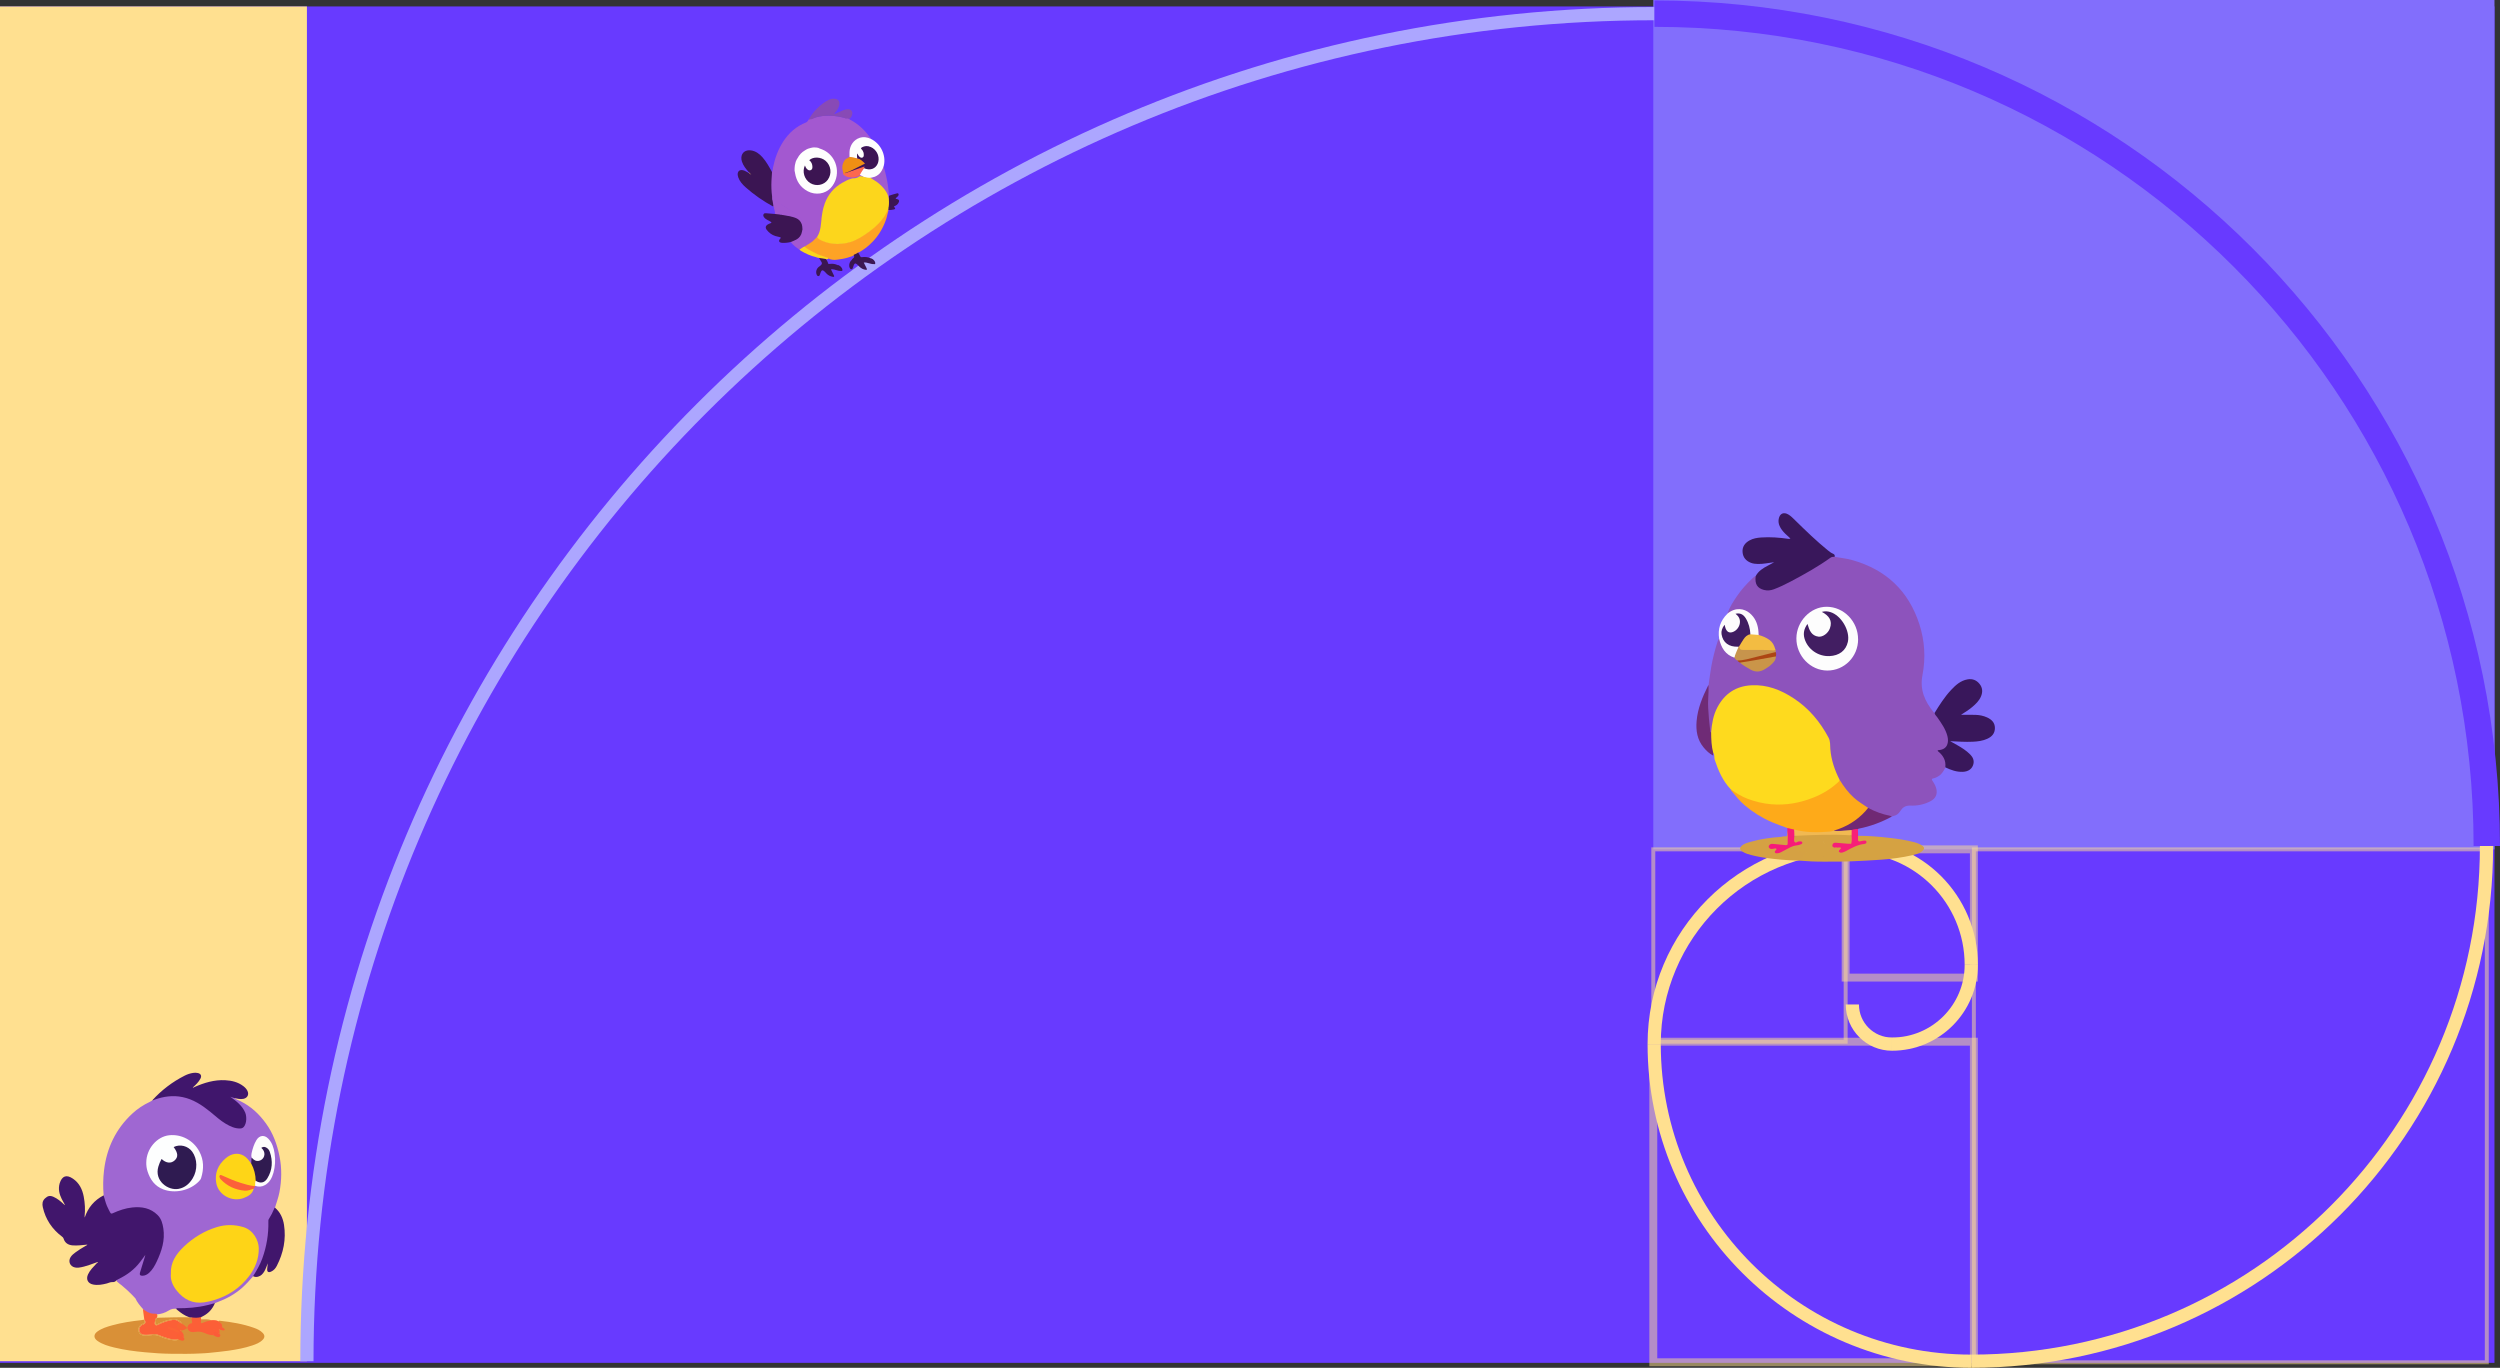 <?xml version="1.0" encoding="UTF-8"?>
<svg id="Layer_1" data-name="Layer 1" xmlns="http://www.w3.org/2000/svg" viewBox="0 0 946.77 518">
  <rect x="0" y="0" width="946.77" height="518" fill="#333333" stroke="none"/>
  <defs>
    <style>
      .cls-1 {
        fill: #fed517;
      }

      .cls-1, .cls-2, .cls-3, .cls-4, .cls-5, .cls-6, .cls-7, .cls-8, .cls-9, .cls-10, .cls-11, .cls-12, .cls-13, .cls-14, .cls-15, .cls-16, .cls-17, .cls-18, .cls-19, .cls-20, .cls-21, .cls-22, .cls-23, .cls-24, .cls-25, .cls-26, .cls-27, .cls-28, .cls-29, .cls-30, .cls-31, .cls-32, .cls-33, .cls-34, .cls-35, .cls-36, .cls-37, .cls-38, .cls-39, .cls-40, .cls-41, .cls-42, .cls-43, .cls-44, .cls-45, .cls-46, .cls-47, .cls-48, .cls-49, .cls-50, .cls-51, .cls-52, .cls-53, .cls-54, .cls-55 {
        stroke-width: 0px;
      }

      .cls-2 {
        fill: #fdfefe;
      }

      .cls-3 {
        fill: #fdfdfd;
      }

      .cls-4 {
        fill: #f71f78;
      }

      .cls-56 {
        stroke-width: 1.5px;
      }

      .cls-56, .cls-57 {
        opacity: .5;
        stroke-miterlimit: 10;
      }

      .cls-56, .cls-57, .cls-58, .cls-59, .cls-60 {
        fill: none;
      }

      .cls-56, .cls-57, .cls-59 {
        stroke: #ffe090;
      }

      .cls-5 {
        fill: #fd684e;
      }

      .cls-6 {
        fill: #3c1552;
      }

      .cls-7 {
        fill: #ca9549;
      }

      .cls-8 {
        fill: #f96433;
      }

      .cls-9 {
        fill: #d9923e;
      }

      .cls-57 {
        stroke-width: 3px;
      }

      .cls-10 {
        fill: #6f2b76;
      }

      .cls-11 {
        fill: #826efc;
      }

      .cls-12 {
        fill: #a15cce;
      }

      .cls-13 {
        fill: #fdfcfc;
      }

      .cls-14 {
        fill: #d99037;
      }

      .cls-15 {
        fill: #d5a143;
      }

      .cls-16 {
        fill: #fb5c38;
      }

      .cls-17 {
        fill: #feaa19;
      }

      .cls-18 {
        fill: #ffe090;
      }

      .cls-19 {
        fill: #3b1553;
      }

      .cls-20 {
        fill: #421e62;
      }

      .cls-21 {
        fill: #41166c;
      }

      .cls-22 {
        fill: #401c61;
      }

      .cls-23 {
        fill: #39175b;
      }

      .cls-58 {
        stroke: #aca6ff;
      }

      .cls-58, .cls-59 {
        stroke-width: 5px;
      }

      .cls-24 {
        fill: #fc5f37;
      }

      .cls-25 {
        fill: #cba063;
      }

      .cls-26 {
        fill: #fefefd;
      }

      .cls-27 {
        fill: #fed417;
      }

      .cls-28 {
        fill: #3c1653;
      }

      .cls-29 {
        fill: #f3bc42;
      }

      .cls-30 {
        fill: #fc5f34;
      }

      .cls-31 {
        fill: #9f67d2;
      }

      .cls-32 {
        fill: #fb6435;
      }

      .cls-33 {
        fill: #8d53bc;
      }

      .cls-34 {
        fill: #40166c;
      }

      .cls-35 {
        fill: #3b1651;
      }

      .cls-36 {
        fill: #fea325;
      }

      .cls-37 {
        fill: #ad4513;
      }

      .cls-38 {
        fill: #3c1553;
      }

      .cls-39 {
        fill: #a358d0;
      }

      .cls-40 {
        fill: #702974;
      }

      .cls-41 {
        fill: #884ab6;
      }

      .cls-42 {
        fill: #f1b952;
      }

      .cls-43 {
        fill: #2f1b51;
      }

      .cls-44 {
        fill: #683aff;
      }

      .cls-45 {
        fill: #ef8f14;
      }

      .cls-46 {
        fill: #fc603a;
      }

      .cls-47 {
        fill: #c7944c;
      }

      .cls-60 {
        stroke: #683aff;
        stroke-width: 10px;
      }

      .cls-48 {
        fill: #fcd61c;
      }

      .cls-49 {
        fill: #42166c;
      }

      .cls-50 {
        fill: #f71b7a;
      }

      .cls-51 {
        fill: #feda1e;
      }

      .cls-52 {
        fill: #301b50;
      }

      .cls-53 {
        fill: #3c1453;
      }

      .cls-54 {
        fill: #3b1652;
      }

      .cls-55 {
        fill: #d5a242;
      }
    </style>
  </defs>
  <rect class="cls-44" y="2.44" width="944.68" height="513.68"/>
  <polyline class="cls-11" points="944.68 0 944.68 321.66 626.12 321.66 626.12 0"/>
  <rect class="cls-56" x="747.52" y="321.66" width="194.25" height="194.25"/>
  <rect class="cls-57" x="626.12" y="394.5" width="121.4" height="121.4"/>
  <rect class="cls-56" x="626.12" y="321.66" width="72.84" height="72.84"/>
  <rect class="cls-57" x="698.96" y="321.66" width="48.56" height="48.56"/>
  <rect class="cls-18" y="2.44" width="116.23" height="513.06"/>
  <path class="cls-59" d="M716.51,395.42c-8.29,0-15.01-6.72-15.01-15.01"/>
  <path class="cls-59" d="M746.53,365.4c0,16.58-13.44,30.02-30.02,30.02"/>
  <path class="cls-59" d="M701.5,320.37c24.87,0,45.03,20.16,45.03,45.03"/>
  <path class="cls-59" d="M626.45,395.42c0-41.45,33.6-75.05,75.05-75.05"/>
  <path class="cls-59" d="M746.53,515.5c-66.32,0-120.08-53.76-120.08-120.08"/>
  <path class="cls-59" d="M941.66,320.37c0,107.77-87.36,195.13-195.13,195.13"/>
  <path class="cls-58" d="M116.23,515.5C116.23,233.65,344.71,5.17,626.56,5.17"/>
  <g>
    <path class="cls-33" d="M736.78,290.65c-.7,1.2-1.31,2.48-2.57,3.23-.63.38-1.26.77-1.99.88-.69.11-.75.4-.39.93.64.94,1.2,1.91,1.47,3.03.49,1.99-.22,3.62-2.02,4.6-2.46,1.34-5.15,1.89-7.88,1.77-1.84-.08-2.95.78-3.75,2.07-.67,1.06-1.46,1.65-2.63,1.87-.19.04-.38.13-.56.2-2.29-.09-4.41-.87-6.5-1.72-.89-.36-1.75-.8-2.58-1.29-3.37-1.95-6.34-4.36-8.77-7.43-.85-1.08-1.44-2.31-2.24-3.41-2.21-4.18-3.53-8.61-3.64-13.36-.02-.99-.22-1.9-.69-2.77-3.79-7.08-9.06-12.72-16.23-16.45-4.09-2.13-8.43-3.2-13.09-2.93-5.91.34-11.29,4.72-13.15,10.78-.58,1.89-.92,3.81-1.17,5.77-.05.4.03.91-.58,1-.45-.18-.49-.59-.57-.98-.27-1.41-.36-2.84-.48-4.26-.35-4.02-.44-8.03.09-12.05.03-.23.09-.46.19-.67.34-2.33.61-4.66,1.02-6.98.55-3.07,1.32-6.09,2.25-9.07.17-.53.33-1.08.72-1.51.4.21.46.63.57,1,.8,2.66,2.29,4.73,4.97,5.78.12.05.23.14.33.21.39.33.71.72,1.11,1.04.36.29.72.57,1.08.84,1.2.89,2.47,1.66,3.77,2.41,1.76,1.01,3.5,1.08,5.26,0,1.25-.77,2.46-1.56,3.36-2.75.45-.6.77-1.23.81-1.99.02-.49-.03-.97-.12-1.46-.08-.38.05-.79-.18-1.15-.62-2.33-2.27-3.64-4.4-4.5-.57-.23-1.24-.28-1.69-.79-.33-.57-.34-1.2-.4-1.83-.21-2.22-1.02-4.18-2.63-5.77-2.16-2.14-4.83-2.48-7.47-1-.39.22-.73.62-1.26.47.85-2.43,2.23-4.58,3.67-6.68,1.69-2.47,3.69-4.68,5.87-6.73.36-.34.72-.69,1.21-.85.25.24.19.55.18.84-.11,2.3,1.32,3.96,3.62,4.18,1.18.11,2.31-.05,3.42-.49,4.1-1.62,7.92-3.8,11.74-5.97,3.1-1.76,6.16-3.59,9.06-5.67.57-.41,1.19-.81,1.88-.17,2.22.42,4.47.62,6.66,1.24,12.77,3.6,21.31,11.63,25.41,24.26,2.05,6.32,2.43,12.85,1.18,19.33-1.08,5.57.93,9.96,4.26,14.06.08.1.22.15.33.22.57.29.81.87,1.16,1.34,1.32,1.76,2.47,3.63,3.42,5.62.55,1.16.82,2.38.76,3.67-.09,1.96-1.02,3.12-2.93,3.63-.18.05-.4.03-.56.32,1.75,1.62,3.09,3.46,2.29,6.08Z"/>
    <path class="cls-51" d="M648.02,277.36c.27-3.3.8-6.53,2.38-9.51,2.76-5.19,7.04-8.04,12.93-8.33,5.9-.3,11.12,1.76,15.94,4.93,5.75,3.77,10.02,8.88,13.23,14.93.74,1.4.54,2.85.66,4.29.33,4.15,1.65,7.99,3.52,11.67.28.6-.14.93-.5,1.27-1.95,1.86-4.19,3.3-6.57,4.51-5.25,2.68-10.85,4.02-16.76,3.95-5.15-.07-10.01-1.33-14.53-3.84-1.09-.6-2.04-1.37-2.86-2.3-3.05-3.19-4.73-7.12-6.09-11.22-.28-.83.09-1.81-.55-2.56-.5-.12-.55-.56-.61-.93-.33-1.93-.65-3.87-.52-5.84.02-.37.06-.73.34-1.02Z"/>
    <path class="cls-23" d="M694.81,210.88c-.54.02-1.04-.06-1.58.32-4.75,3.42-9.86,6.26-15.03,9-2.09,1.1-4.2,2.13-6.41,2.96-1.22.46-2.47.58-3.72.27-2.61-.65-3.57-2.3-3.17-5.27,1.04-1.96,2.84-3.03,4.72-4.01.76-.4,1.52-.79,2.26-1.24-2.05.25-4.06.71-6.13.67-.91-.02-1.8-.11-2.65-.43-1.88-.72-3.04-2.07-3.18-4.09-.14-2,.89-3.42,2.6-4.38,1.37-.77,2.88-1.02,4.41-1.13,3.5-.25,6.99.03,10.45.53.16.02.33.03.66-.15-.67-.62-1.36-1.21-2-1.85-.85-.85-1.61-1.78-2.1-2.9-.37-.84-.5-1.71-.33-2.63.37-2.06,1.84-2.77,3.65-1.71.96.56,1.72,1.37,2.5,2.13,4.02,3.94,8.06,7.87,12.43,11.42.62.51,1.26,1,2,1.31.57.24.76.6.6,1.17Z"/>
    <path class="cls-17" d="M655.47,298.92c1.96,1.38,3.96,2.67,6.22,3.53,2.96,1.13,5.97,1.86,9.16,2.13,5.48.45,10.7-.48,15.76-2.48,3.58-1.41,6.85-3.35,9.66-6.03.23-.22.43-.41.42-.74,1.5,2.48,3.21,4.78,5.37,6.74,1.66,1.5,3.58,2.63,5.41,3.88.12.54-.23.88-.53,1.22-3.2,3.56-7.09,6.04-11.66,7.45-.32.1-.62.22-.93.36-.85.35-1.76.43-2.65.47-3.63.15-7.26.21-10.84-.55-.46-.1-.9-.22-1.33-.41-.91-.22-1.9-.2-2.64-.91-1.94-.74-3.92-1.38-5.83-2.21-3.77-1.62-7.2-3.76-10.34-6.42-1.94-1.65-3.49-3.61-5.08-5.56-.1-.12-.12-.3-.18-.45Z"/>
    <path class="cls-23" d="M736.78,290.65c-.02-.06-.07-.13-.07-.19.3-2.55-.89-4.41-2.76-5.95-.07-.06-.11-.16-.16-.24.11-.27.35-.18.52-.2,3.38-.34,3.74-3.09,3.2-5.26-.68-2.73-2.33-4.97-3.9-7.24-.35-.51-.91-.9-.96-1.59,1.87-3.03,3.78-6.05,6.23-8.67,1.74-1.86,3.61-3.57,6.27-4.03,1.84-.32,3.36.29,4.52,1.72,1.16,1.43,1.25,3.05.56,4.71-.7,1.68-1.98,2.9-3.34,4.05-1.26,1.07-2.68,1.93-4.25,2.95,1.96,0,3.71-.04,5.45.01,1.54.04,3.04.33,4.45.98,1.72.79,2.94,1.97,2.95,4,0,2.06-1.16,3.32-2.95,4.11-1.73.77-3.58,1.01-5.45,1.09-2.83.13-5.66-.07-8.55-.21.87.48,1.74.97,2.6,1.45,1.8,1.02,3.55,2.12,5.01,3.61.98,1,1.54,2.17,1.19,3.62-.44,1.8-1.9,2.85-4.03,2.93-2.33.09-4.45-.68-6.51-1.66Z"/>
    <path class="cls-55" d="M703.69,316.53c3.95-.03,7.87.33,11.8.77,3.17.35,6.3.83,9.39,1.63,1.13.3,2.23.69,3.17,1.4.76.57.79,1.15.1,1.81-1.11,1.07-2.57,1.41-3.97,1.74-3.81.88-7.68,1.38-11.58,1.68-3.77.29-7.54.45-11.32.62-3.46.16-6.91.1-10.37.13-3.22.03-6.43-.13-9.64-.39-.14-.41.16-.63.42-.81.57-.4.82-1.04,1.22-1.56.29-.38.13-.7-.31-.65-1.35.15-2.49-.68-3.79-.73-.23,0-.49-.06-.54-.35-.04-.23.13-.42.31-.45,1.07-.2,1.96-1.02,3.11-.93.44.3.85.64,1.34.86.94.44,1.19,1.36,1.53,2.25-.1-1.03.47-1.89.68-2.85.14-.64.79-.61,1.28.01.67.85,1.05,1.84,1.28,2.88.2.91.77,1.11,1.54.95.74-.15,1.68-.32,2-.96.43-.86.78-1.84.71-2.87-.03-.4-.36-.6-.67-.81-.99-.66-1.08-.86-.69-1.96.2-.55-.01-.81-.49-.81-1.66-.01-3.38-.64-4.96.42-.25.17-.56.28-.86.22-1.14-.23-2.25.08-3.37.12-.44-.11-.76-.39-1-.76-.19-.29-.34-.59.08-.83,1-.31,2.04-.3,3.06-.34,4.65-.18,9.3-.37,13.96-.22,1.12.04,2.25.1,3.36.33.7.45.7,1.19.55,1.83-.14.6-.14,1.11.08,1.66-.34.34-.79.3-1.21.3-1.26.02-2.5-.2-3.74-.31-.36-.03-.73-.12-1.08-.01-.59.17-.9.48-.35,1.04.43.28.89.5,1.08,1.07.13.39.57.51.91.69.48.29.96.19,1.44.02.57-.2,1.11-.46,1.63-.76,1.83-1.05,3.7-1.98,5.83-2.24.26-.03.53-.11.7-.42-.34-.36-.72-.15-1.07-.06-.57.15-1.22.56-1.62-.12-.41-.7-.5-1.51.09-2.22Z"/>
    <path class="cls-15" d="M679.86,316.54c.33.47.72.87,1.2,1.19.62.31,1.34.34,1.95.69.7.41.79.9.18,1.4-.43.35-.83.9-1.53.71-1.08.36-2.02,1.1-3.23,1.22,1.52-.22,2.68,1.17,4.2.79.34-.09.75-.05.91.4.13.39-.17.57-.35.85-.53.82-1.12,1.57-1.93,2.14-4.45-.11-8.87-.48-13.27-1.15-2.14-.32-4.24-.77-6.31-1.41-.74-.23-1.41-.6-2.04-1.04-.77-.55-.84-1.25-.15-1.92,1-.98,2.33-1.27,3.6-1.63,3.71-1.06,7.52-1.58,11.37-1.85.23-.02.47-.04.68-.13.54-.23,1.33.29,1.63-.38.21-.48.09-1.11.11-1.68.51.07.48.51.49.84.05,1.2.07,2.39,0,3.59-.06.97-.44,1.25-1.44,1.19-1.43-.09-2.85-.23-4.27-.37-.2-.02-.4-.07-.59-.02-.36.09-.77.21-.71.68.05.41.43.46.77.46.27,0,.53-.07.79-.07.92,0,1.13.23.87,1.11-.15.5.02.6.44.59.38,0,.71-.16,1.04-.31.91-.42,1.78-.91,2.65-1.39,1.12-.62,2.29-1.05,3.55-1.25.5-.08,1.04-.14,1.49-.6-.53-.26-.92-.04-1.33.05-1.02.24-1.45-.06-1.51-1.1-.04-.55-.13-1.14.28-1.63.16-.08.31-.08.45.04Z"/>
    <path class="cls-13" d="M654.16,232.41c3.19-2.64,6.45-1.9,8.46-.22,1.93,1.61,2.9,3.75,3.24,6.19.1.69.1,1.39.15,2.08-.99.62-2.01.21-3.01.07-.44-.26-.43-.72-.49-1.14-.24-1.49-.6-2.94-1.24-4.3-.77-1.66-1.71-2.3-3.44-2.44,1.3,1.03,1.75,2.57,1.22,4.2-.52,1.58-2.11,2.93-3.55,2.99-.84.04-1.48-.31-1.92-1.03-.24-.4-.38-.84-.56-1.28-1.71,2.06-.15,5.8,2.45,6.69.93.32,1.9.29,2.83.54.19.11.33.29.26.49-.47,1.32-.81,2.7-1.69,3.84-3.49-1.13-5.06-3.82-5.81-7.17-.59-3.7.43-6.87,3.12-9.49Z"/>
    <path class="cls-10" d="M648.02,277.36c.03,2.62.11,5.23.8,7.78,0,.3,0,.59,0,1.02-1.54-.77-2.67-1.92-3.69-3.15-2.39-2.91-2.92-6.34-2.61-9.96.41-4.78,2.22-9.13,4.33-13.37.04-.08.13-.15.2-.22,0,1.59.01,3.18-.12,4.77-.21,2.65.06,5.3.26,7.95.11,1.48.33,2.96.48,4.44.03.3-.02.62.35.74Z"/>
    <path class="cls-40" d="M694.52,314.56c4.65-1.37,8.67-3.77,11.94-7.38.35-.39.67-.82,1.01-1.23,2.64,1.42,5.42,2.43,8.36,3.01.22.04.42.18.63.28-3.93,2.14-8.07,3.69-12.47,4.56-.13.03-.25.1-.37.15-.73.55-1.63.5-2.47.68-1.8.28-3.62.43-5.44.47-.44,0-1.02.12-1.2-.54Z"/>
    <path class="cls-50" d="M679.56,316.54c-.02.16-.07.33-.06.49.03.63-.25,1.37.15,1.85.5.6,1.05-.29,1.62-.22.22.03.46-.06.69-.03.26.04.54.15.59.46.05.31-.17.5-.42.61-.61.28-1.27.41-1.93.49-1.64.19-2.96,1.14-4.39,1.84-.86.42-1.64,1.04-2.64,1.12-.36.03-.77.08-.99-.31-.22-.38.12-.6.33-.85.13-.15.32-.29.21-.51-.1-.22-.35-.17-.53-.15-.3.02-.59.09-.88.14-.52.09-1.01.05-1.35-.41-.19-.26-.19-.58-.02-.85.29-.47.74-.67,1.27-.64.66.04,1.32.12,1.98.19.99.1,1.99.19,2.98.3.45.05.86,0,.84-.55-.05-1.59.18-3.19-.12-4.77,0-.39,0-.77,0-1.16.85.19,1.7.38,2.55.57.58.77.51,1.57.11,2.39Z"/>
    <path class="cls-4" d="M701.25,314.33c.77-.29,1.56-.43,2.37-.39.02.86.04,1.72.06,2.58-.01.1-.03.2-.03.3-.06,2.05-.07,2.04,1.88,1.58.28-.07.59-.07.88-.04.26.02.41.22.44.47.04.25-.05.47-.28.59-.18.09-.37.18-.56.2-2.55.25-4.72,1.49-6.91,2.68-.41.22-.84.4-1.29.53-.52.15-1.06.17-1.45-.33-.23-.4.11-.76.09-1.19-.6-.06-1.14-.37-1.75-.29-.42-.21-.93-.39-.77-.99.16-.61.57-.95,1.25-.89,1.58.14,3.17.28,4.75.4.36.03.73-.04,1.09-.06-.23-1.06.11-2.13-.09-3.19-.09-.68-.21-1.37.3-1.96Z"/>
    <path class="cls-3" d="M703.68,242.15c-.02,6.57-5.21,11.81-11.67,11.79-6.41-.02-11.75-5.61-11.7-12.22.05-6.42,5.33-11.93,11.44-11.93,6.54,0,11.95,5.6,11.92,12.36Z"/>
    <path class="cls-29" d="M662.87,240.21c1.04.08,2.09.17,3.13.25,1.47.42,2.88.98,4.13,1.9,1.16.85,1.77,2.03,2.13,3.37.23.44.02.69-.39.83-.32.11-.65.15-.99.12-3.39-.33-6.79-.08-10.18-.16-.57-.01-1.14.01-1.64-.32-.43-.28-.64-.67-.54-1.19-.09-.3-.05-.59.1-.86.71-1.27,1.42-2.53,2.55-3.48.49-.41,1-.78,1.69-.46Z"/>
    <path class="cls-7" d="M672.55,248.59c0,1.54-1.06,2.45-2.06,3.36-.63.58-1.39,1.01-2.13,1.47-1.85,1.16-3.68,1.18-5.55.09-1.34-.79-2.72-1.53-3.9-2.57.29-.44.77-.48,1.23-.55,3.54-.52,7.05-1.23,10.57-1.86.61-.11,1.23-.33,1.83.05Z"/>
    <path class="cls-47" d="M658.66,244.73c.12,1.11.41,1.4,1.5,1.4,2.93,0,5.86,0,8.8.02.83,0,1.65.15,2.48.16.35,0,.87.08.83-.57.3.36.19.79.19,1.2-.19.31-.5.43-.82.52-3.94,1.05-7.87,2.16-11.89,2.9-.65.12-1.25.11-1.82-.22-.48-.23-.86-.56-1.08-1.05.22-1.23.81-2.31,1.27-3.45.09-.22.37-.42.15-.71.02-.31.17-.31.39-.18Z"/>
    <path class="cls-37" d="M657.93,250.13c2.42.01,4.7-.77,7.01-1.32,2.51-.6,5.01-1.25,7.52-1.88.25.54.22,1.09.1,1.65-4.54.8-9.06,1.72-13.63,2.36-.42-.17-.73-.46-.99-.82Z"/>
    <path class="cls-42" d="M701.25,314.33c-.01.67-.03,1.33-.04,2-.18.17-.37.15-.55,0-6.94-.45-13.87-.11-20.8.2-.1,0-.2,0-.3,0-.04-.8-.07-1.59-.11-2.39,4.55,1.24,9.18,1.16,13.82.76.42-.04.83-.23,1.24-.34,1.76.41,3.51-.05,5.27-.12.49-.02.98-.07,1.47-.11Z"/>
    <path class="cls-55" d="M681.66,320.53c.24-.17.49-.33.71-.52.35-.3,1.14-.38.95-.95-.16-.52-.9-.58-1.42-.71-.4-.1-.79-.1-.84-.63.99-.3,1.97-.58,3.01-.25.48.15.89-.11,1.3-.35.75-.46,1.54-.71,2.46-.46.9.24,1.85-.07,2.77.2.72.21.93.45.44,1.14-.58.82-.47,1.27.44,1.6.99.36,1.11,1.04.89,1.9-.18.7-.53,1.36-.53,2.12,0,.25-.16.5-.37.55-1.01.22-1.86,1.02-3,.77-.49-.11-.77-.16-.87-.81-.19-1.22-.78-2.33-1.39-3.41-.11-.19-.32-.24-.52-.23-.23.01-.22.22-.21.38.05.56-.18,1.04-.43,1.51-.18.34-.25.69-.09,1.05.12.28.5.64-.04.78-.4.11-.76-.18-.84-.65-.04-.29,0-.59-.17-.87-.34-.52-.59-1.1-1.33-1.24-.45-.09-.86-.37-.92-.93Z"/>
    <path class="cls-55" d="M694.71,321.03c.66-.03,1.33-.07,1.99-.09.16,0,.35-.04.44.15.09.19-.05.32-.17.42-.31.27-.58.55-.59.99-.52-.21-1.07-.38-1.06-1.11,0-.41-.44-.17-.6-.36Z"/>
    <path class="cls-55" d="M700.66,316.33c.18,0,.37,0,.55,0-.03,1.05.25,2.12-.18,3.16-.74-.2-1.02-.56-.45-1.24.51-.62-.07-1.28.08-1.91Z"/>
    <path class="cls-55" d="M673.98,324.65c-.45-.17-.91-.04-1-.44-.1-.45.32-.64.66-.75.69-.23,1.45-.15,2.13-.45.16-.07.33.04.39.22.07.18-.02.36-.16.43-.7.36-1.41.7-2.02.99Z"/>
    <path class="cls-22" d="M658.66,244.73c-.13.06-.26.12-.39.18-3.54.14-5.79-1.54-6.31-4.73-.18-1.13.2-2.36,1.16-3.58.18.64.27,1.25.56,1.79.56,1.04,1.38,1.36,2.5.97,2.55-.88,3.94-4.57,1.44-6.59-.12-.1-.24-.21-.37-.33,1.62-.39,2.89.13,3.87,1.7,1.14,1.85,1.66,3.9,1.76,6.06-1.22.17-1.98.98-2.61,1.92-.57.84-1.07,1.73-1.6,2.6Z"/>
    <path class="cls-20" d="M684.51,236.3c.69,2.4,1.5,4.46,4.14,4.8,1.64.22,3.66-1.25,4.34-3.12,1.08-2.95-.36-4.83-3.06-6.26,1.24-.34,2.23-.22,3.19.06,4.14,1.21,7.61,7.11,6.68,11.31-.73,3.28-3.27,5.23-7,5.38-4.28.17-8.23-2.61-9.41-6.62-.58-1.98-.19-3.77,1.12-5.56Z"/>
  </g>
  <g>
    <path class="cls-31" d="M92.91,424.32c-.35,2.36-1.14,3.08-3.26,2.63-2.41-.51-4.42-1.79-6.33-3.26-1.88-1.45-3.61-3.06-5.53-4.46-4.55-3.31-9.49-5.17-15.21-4.15-1.72.31-3.45.59-4.92,1.65-.3.22-.61.41-.95.57-2.43,1.15-4.67,2.62-6.63,4.45-6.25,5.8-9.67,13.03-10.68,21.44-.38,3.16-.42,6.33-.15,9.5-.1.26-.1.53-.04.81.45,1.99,1.16,3.87,2.19,5.64.45.78.76.87,1.61.51,1.36-.57,2.74-1.09,4.16-1.47,3.02-.81,6.05-1.08,9.05.06,2.3.87,4.03,2.38,4.84,4.78.67,1.97.88,4.02.64,6.06-.5,4.26-1.98,8.19-4.47,11.7-.67.94-1.53,1.71-2.73,1.98-.99.23-1.34-.1-1.09-1.05.45-1.71,1.15-3.35,1.59-5.07.11-.42.43-1-.04-1.23-.43-.21-.66.4-.9.73-.97,1.34-1.98,2.64-3.15,3.8-1.76,1.73-3.81,3.05-6.03,4.12-.33.16-.69.31-.79.74,0,.31.19.51.39.69.5.45,1.03.87,1.58,1.26.42.31,3.17,2.67,5.21,4.95.68,1.53,1.75,2.78,2.85,4.01,1.29,1.84,3.19,2.16,5.24,2.07,1.61-.13,3.13-.6,4.49-1.45.99-.62,1.98-.85,3.1-.64,1.32.09,2.63.02,3.95-.04,2.7-.12,5.36-.5,7.98-1.13.88-.21,1.84-.29,2.53-1.01.32-.13.64-.27.97-.39,3.46-1.28,6.63-3.03,9.41-5.5,1.49-1.33,2.8-2.83,4.11-4.33.36-.05.55-.32.73-.6,1.56-2.43,2.82-5.01,3.65-7.78,1.17-3.88,1.81-7.84,1.68-11.91-.02-.59.14-1.18.46-1.67.61-.92,1.04-1.93,1.51-2.93.16-.33.33-.68.22-1.08.56-1.91,1.28-3.78,1.66-5.75.88-4.58.96-9.19.02-13.77-.91-4.44-2.43-8.64-5.12-12.35-2.57-3.56-5.69-6.47-9.67-8.43-.78-.38-1.63-.62-2.31-1.19-.26-.53-.77-.57-1.26-.63-.15-.02-.3.04-.36.2-.05.14.04.24.13.33.26.28.58.48.88.69,1.75,1.23,3.35,2.59,4.29,4.59.1.2.6,2.89.54,3.3Z"/>
    <path class="cls-21" d="M39.23,452.69c.44,1.32.71,2.7,1.26,3.98.36.85.8,1.66,1.22,2.48.26.5.53.53,1,.31,2.35-1.07,4.78-1.91,7.36-2.18,3.62-.38,6.97.2,9.67,2.92,1.38,1.39,1.83,3.17,2.12,5.01.69,4.46-.62,8.54-2.48,12.5-.75,1.58-1.59,3.12-2.91,4.32-.73.66-1.56,1.09-2.55,1.11-.84.02-1.14-.39-.91-1.19.61-2.05,1.26-4.1,1.89-6.15.03-.09.04-.19.09-.47-.73.98-1.33,1.81-1.96,2.63-2.15,2.82-4.91,4.87-8.08,6.4-.27.13-.52.29-.78.43-.4.58-.96.8-1.64.75-.72-.04-1.35.32-2.02.5-1.73.45-3.46.78-5.25.42-1.99-.4-2.78-1.98-1.93-3.84.75-1.62,2.03-2.83,3.21-4.12.15-.16.35-.28.53-.41-.04-.05-.08-.11-.11-.16-1.05.38-2.1.77-3.16,1.13-1.3.44-2.62.83-3.99,1-.48.06-.95.04-1.42-.06-1.85-.38-2.67-2.26-1.68-3.88.47-.76,1.15-1.31,1.86-1.83,1.23-.9,2.51-1.72,3.84-2.46.23-.13.52-.2.67-.49-1.85.18-3.68.43-5.53.3-1.73-.13-2.98-.91-3.5-2.64-.09-.31-.31-.49-.55-.67-3.77-2.84-6.26-6.54-7.29-11.15-.27-1.19-.2-2.38.82-3.33,1.09-1.01,1.91-1.19,3.26-.58,1.44.64,2.62,1.63,3.76,2.69.18.17.35.33.6.45-.44-.8-.9-1.58-1.3-2.39-.91-1.84-1.35-3.75-.78-5.8,0-.02.01-.05.02-.07.88-2.84,2.59-3.45,5.04-1.77,2.4,1.64,3.56,4.04,4.08,6.81.46,2.44.6,4.9.33,7.38-.02.16,0,.33.04.52,1.25-3.77,3.63-6.56,7.13-8.39Z"/>
    <path class="cls-14" d="M99.48,507.4c-1.11,1.13-2.55,1.66-3.99,2.15-2.89.97-5.87,1.51-8.88,1.96-2.54.38-5.09.57-7.64.86-.96.11-1.93.12-2.9.18-3.69.22-7.39.17-11.08.14-3.39-.04-6.76-.25-10.14-.58-3.92-.37-7.81-.87-11.64-1.81-2.2-.54-4.39-1.16-6.29-2.49-1.5-1.05-1.54-2.45-.07-3.53,1.68-1.23,3.64-1.82,5.62-2.37,3.63-1.01,7.34-1.55,11.08-1.97.37-.04.73-.19,1.11-.13.05.37.17.75.14,1.11-.06.57-.65.33-.98.49-1.01.5-1.6,1.57-1.37,2.66.2,1,1.11,1.71,2.24,1.73.7,0,1.4,0,2.09-.1,1.35-.22,2.64-.18,3.93.44,1.16.56,2.42.97,3.7,1.2,1.03.2,2.1.53,3.14-.04,0-.06,0-.12-.01-.17.3-.06.57.05.85.13,1.02.32,1.15.2.98-.83v-.04c.06-.65-.24-1.19-.58-1.71-.17-.26-.45-.47-.37-.84.01-.01.02-.02.03-.02.42-.37.99-.35,1.46-.61.47-.26.47-.46.1-.81-.43-.42-1.02-.64-1.38-1.13.06-.01.11-.05.15-.1-.42-.99-2.16-1.82-3.38-1.62-2.06.34-4.02,1-5.86,1.99-.59.32-.73.24-.66-.41.07-.59.2-1.18.3-1.77.05-.08.1-.15.15-.23.17-.09.37-.09.56-.09,3.79-.08,7.58-.24,11.37-.16.42.01.85,0,1.23.24.5.45.5,1.07.51,1.66,0,.38-.28.54-.6.69-.83.39-1.16.9-1.01,1.53.16.73.71,1.1,1.63,1.14.78.04,1.54-.18,2.31-.16.59.02,1.15.1,1.68.34,1.17.52,2.39.86,3.65,1.09.46.04.83.32,1.25.47.34.12.7.35,1.04.04.33-.31-.09-.6-.06-.9.09-.47-.22-.96.02-1.43.52-.43,1.1.03,1.7-.11-.13-.39-.55-.53-.65-.88-.05-.62-.36-1.1-.77-1.54-.19-.21-.48-.36-.47-.7.11-.16.25-.21.45-.19,4.44.49,8.83,1.2,13.06,2.71,1.2.43,2.35.96,3.26,1.91.83.87.85,1.74-.01,2.61Z"/>
    <path class="cls-34" d="M88.7,415.84c-.49-.16-.99-.32-1.48-.48,2.28,1.65,4.51,3.32,5.66,6.02.22.52.26.9.36,1.64.08,1.16-.03,2.28-.62,3.33-.4.71-.95,1.02-1.76,1.02-1.95.01-3.63-.79-5.26-1.73-2.22-1.28-4.06-3.05-6.04-4.65-3.11-2.51-6.4-4.68-10.41-5.51-3.65-.76-7.19-.27-10.65.99-.28.1-.54.27-.85.26,3.52-3.89,7.63-7.02,12.31-9.39,1.03-.52,2.12-.88,3.27-1.04.58-.08,1.14-.07,1.71.06,1.12.26,1.51,1.05.99,2.08-.69,1.36-1.8,2.38-2.92,3.4.28.15.43-.08.61-.16,3.71-1.64,7.54-2.81,11.65-2.6,2.48.13,4.84.69,6.87,2.23.62.47,1.17,1.02,1.53,1.72.75,1.44.08,2.79-1.51,3.11-1.19.24-2.33-.09-3.48-.3Z"/>
    <path class="cls-21" d="M95.86,483.29c1.34-2.13,2.61-4.3,3.47-6.69,1.64-4.53,2.41-9.19,2.3-14,0-.3-.03-.59.14-.86.84-1.33,1.56-2.73,2.15-4.19.03-.09.13-.15.2-.22,2.02,1.72,3.05,4.01,3.44,6.55.83,5.45-.22,10.61-2.72,15.49-.48.94-1.16,1.75-2.17,2.2-1.03.46-1.56.11-1.49-1,.05-.72.18-1.43.23-2.15-.44,1.02-.73,2.09-1.3,3.05-.56.94-1.25,1.73-2.38,2.02-.66.17-1.28.15-1.87-.2Z"/>
    <path class="cls-14" d="M67.55,507.3c-1.04.57-2.11.24-3.14.04-1.28-.23-2.54-.64-3.7-1.2-1.29-.62-2.58-.66-3.93-.44-.69.11-1.39.11-2.09.1-1.13-.02-2.04-.73-2.24-1.73-.23-1.09.36-2.16,1.37-2.66.33-.16.92.08.98-.49.03-.36-.09-.74-.14-1.11.68.71.54,1.43-.36,1.79-.39.16-.79.3-1.06.66-.46.61-.67,1.28-.36,2.03.31.79.95,1.12,1.75,1.19,1.1.1,2.19-.07,3.28-.2.72-.09,1.38-.02,2.04.25,1.28.52,2.56.99,3.89,1.36,1.18.32,2.38.56,3.61.26.03-.01.06-.02.09-.02.01.05.02.11.01.17Z"/>
    <path class="cls-14" d="M68.78,501.17s-.09.09-.15.1c0-.01-.03-.03-.04-.05-.88-.85-1.84-1.53-3.14-1.35-1.93.27-3.76.92-5.5,1.79-.34.17-.69.39-1.05.14-.39-.26-.34-.7-.26-1.09.12-.56,0-1.24.67-1.57,0,0,0-.01.02-.01-.05.08-.1.15-.15.23-.1.59-.23,1.18-.3,1.77-.07.65.07.73.66.41,1.84-.99,3.8-1.65,5.86-1.99,1.22-.2,2.96.63,3.38,1.62Z"/>
    <path class="cls-24" d="M69.53,506.38c-.06.01-.11.02-.16.01-.22-.02-.4-.14-.59-.26-.21-.13-.41-.29-.64-.37-.33-.13-.69-.42-1.01-.05-.3.35-.09.69.16.99.12.13.22.26.25.43-.03,0-.06.01-.09.02-1.23.3-2.43.06-3.61-.26-1.33-.37-2.61-.84-3.89-1.36-.66-.27-1.32-.34-2.04-.25-1.09.13-2.18.3-3.28.2-.8-.07-1.44-.4-1.75-1.19-.31-.75-.1-1.42.36-2.03.27-.36.67-.5,1.06-.66.9-.36,1.04-1.08.36-1.79-.19-1.37-.38-2.73-.56-4.1,1.16.88,2.35,1.69,3.88,1.77.45.02.9.04,1.35.06.43.56.3,1.08,0,1.59-.01,0-.01.01-.02.01-.67.33-.55,1.01-.67,1.57-.08.39-.13.83.26,1.09.36.25.71.03,1.05-.14,1.74-.87,3.57-1.52,5.5-1.79,1.3-.18,2.26.5,3.14,1.35,0,.02.03.04.04.05-.17.08-.36.03-.54.07-.31.08-.65.14-.76.51-.12.37.06.66.29.94.29.32.8.49.83,1.03v.03c.5.59,1.07,1.13,1.15,1.96.02.2.1.4-.07.57Z"/>
    <path class="cls-24" d="M80.73,505.63c-1.13.04-2.17-.33-3.17-.77-1.16-.52-2.32-.68-3.57-.46-.41.08-.85.07-1.27.05-.87-.04-1.61-.7-1.72-1.5-.1-.78.47-1.57,1.37-1.78.38-.09.42-.24.35-.57-.09-.41-.14-.84-.21-1.25-.1-.16-.15-.33-.03-.5.04-.03.07-.09.12-.09,1.15-.06,2.3-.09,3.45-.13.07,0,.12.08.17.14-.11.29-.13.59-.08.89.08.06.15.13.18.23.26.8.26.81,1.05.52.86-.32,1.72-.58,2.65-.45.92-.02,1.85-.1,2.7.41.79.53,1.55,1.08,1.38,2.21-.38.23-.72,0-1.07-.09-.52-.14-1.01-.38-1.54-.36-.08.2.03.28.07.39.2.47.09.63-.42.59-.36-.03-.7-.22-1.07-.17.73.29,1.41.83,2.27.31.28-.17.59-.06.67.34.05.5.35.99.04,1.5-.29.15-.52-.04-.76-.14-.82-.34-.89-.32-1.3.45-.06.11-.14.2-.26.25Z"/>
    <path class="cls-49" d="M76.23,498.76c-1.22.34-2.45.35-3.69.13-.33.13-.64.04-.95-.07-1.7-.6-3.14-1.63-4.5-2.78-.16-.13-.45-.29-.22-.6,3.95.04,7.86-.24,11.71-1.19.94-.23,1.87-.49,2.81-.74-.91,2.18-2.39,3.83-4.49,4.92-.22.12-.45.22-.67.33Z"/>
    <path class="cls-9" d="M80.03,499.96c-1.13.27-2.26.55-3.32,1.03-.51.23-.72.16-.61-.45.05-.29.03-.59.05-.89,1.3-.03,2.61-.12,3.88.3Z"/>
    <path class="cls-27" d="M64.71,482.27c-.17-4.2,2.01-7.4,4.93-10.17,3.57-3.4,7.71-5.92,12.45-7.38,3.38-1.04,6.78-1.01,10.18.03,3.72,1.14,5.68,5.07,5.73,7.95.07,3.99-1.33,7.5-3.7,10.62-3.45,4.54-8.01,7.51-13.47,9.11-1.13.33-2.27.59-3.43.77-4.41.66-7.81-1.08-10.48-4.43-1.39-1.75-2.5-3.95-2.2-6.51Z"/>
    <path class="cls-2" d="M55.4,440.27c0-5.18,4.01-9.85,8.69-10.34,4.66-.49,9.19,1.96,11.42,6.18,1.71,3.24,1.73,6.59.66,10.01-.16.51-.5.92-.87,1.29-3.32,3.44-9.04,4.71-13.51,3-3.14-1.21-4.89-3.66-5.89-6.74-.38-1.17-.53-2.38-.5-3.4Z"/>
    <path class="cls-1" d="M96.08,450.14c-.46,2.01-2.02,2.87-3.74,3.54-4.35,1.69-9.57-1.02-10.43-5.58-.71-3.78.65-6.96,3.57-9.46,2.16-1.85,4.64-2.2,6.77-1,1.27.71,2.04,1.88,2.86,3,.25.03.41.18.52.38,1.02,1.94,1.53,4,1.4,6.2-.11.34-.05.69-.06,1.03-.02.33-.03.65-.35.85-.04.02-.08.05-.12.08-.43.34-.9.22-1.36.12-3.52-.7-6.85-1.96-10.11-3.42-.32-.14-.62-.32-.96-.42-.18-.05-.39-.2-.54.03-.13.19-.03.39.07.56.33.57.81,1.02,1.32,1.42,2.37,1.86,5.01,3.05,8.08,3.14.74.02,1.43-.19,2.1-.45.32-.12.65-.31.98-.02Z"/>
    <path class="cls-13" d="M96.63,449.1c.03-.65-.09-1.33.2-1.95.29-.13.53.01.78.11,1.23.48,2.36.15,3.17-.92,1.05-1.38,1.56-2.98,1.69-4.66.13-1.76.21-3.55-.53-5.24-.31-.71-.73-1.31-1.44-1.66-.25-.12-.57-.24-.78-.04-.25.25.1.43.21.62,1.06,1.83.23,3.99-1.72,4.5-1,.26-2.66-.26-2.9-1.47-.17-.54-.16-1.07-.04-1.62.39-1.76.91-3.47,1.86-5.03,1.1-1.8,2.97-2.06,4.45-.54,1.49,1.53,2.1,3.49,2.4,5.54.37,2.49.26,4.98-.43,7.42-.54,1.88-1.38,3.59-3.17,4.63-1.2.69-2.45.76-3.75.3Z"/>
    <path class="cls-52" d="M95.32,438.4c.73.85,1.57,1.48,2.79,1.21,1.94-.44,2.69-2.75,1.4-4.32-.16-.19-.34-.36-.56-.59.59-.42,1.16-.48,1.79-.16.71.36,1.19.95,1.43,1.66,1.2,3.48,1.02,6.88-.93,10.05-1.08,1.77-2.7,2.03-4.4.9-.05-2.3-.59-4.48-1.7-6.51.11-.74-.02-1.51.19-2.24Z"/>
    <path class="cls-46" d="M96.08,450.14c-1.11.36-2.16.89-3.39.78-3.57-.31-6.63-1.69-9.1-4.31-.15-.16-.27-.36-.36-.56-.13-.3-.26-.62,0-.91.29-.34.61-.11.89.02,2.32,1.05,4.65,2.07,7.08,2.82,1.74.53,3.48,1.07,5.31,1.22-.05.36-.07.73-.43.96Z"/>
    <path class="cls-8" d="M68.45,503.85c-.34-.29-.69-.57-1.02-.86-.43-.38-.65-.85-.37-1.39.28-.54.82-.58,1.36-.52.12.01.24.06.36.1.66.39,1.27.86,1.83,1.4.29.28.27.45-.06.61-.66.33-1.29.78-2.09.67Z"/>
    <path class="cls-24" d="M83,503.58c-.25-.11-.48-.42-.73.04-.14.26-.42.26-.67.19-.62-.19-1.23-.39-1.85-.61-.19-.07-.39-.18-.32-.43.07-.23.29-.28.49-.24.51.11,1.01.25,1.52.38.03-.23-.19-.23-.29-.35-.15-.18-.29-.36-.15-.6.14-.24.37-.25.59-.2.85.2,1.68.48,2.49.8.2.15.39.31.6.45.22.16.52.3.37.64-.13.29-.44.2-.67.17-.47-.06-.93-.17-1.39-.26Z"/>
    <path class="cls-30" d="M67.55,507.3c-.89-.73-1.15-1.34-.68-1.82.66-.68,1.22-.02,1.77.25.33.16.59.43.89.65.22.37.49.75.11,1.14-.35.36-.77.23-1.18.08-.3-.11-.61-.2-.92-.3Z"/>
    <path class="cls-16" d="M80.73,505.63c.05-1.22.55-1.53,1.64-.99.24.12.45.29.67.44.33.24.56.51.31.94-.23.38-.59.42-.98.34-.59-.13-1.1-.46-1.64-.72Z"/>
    <path class="cls-32" d="M64.27,502.53c1.09.32,2.27.75,3.35,1.42.18.11.26.3.14.52-.12.22-.31.25-.51.15-1.1-.52-2.21-1.02-3.36-1.41-.19-.07-.36-.23-.27-.46.08-.22.29-.24.64-.22Z"/>
    <path class="cls-43" d="M61.2,438.91c1.67,1.6,3.51,1.8,4.89.59,1.47-1.3,1.37-2.83-.33-5.1,2.44-1.23,5.44-.4,7,1.71,2.04,2.75,2.13,7.03.18,10.19-1.24,2.01-2.89,3.47-5.3,3.93-3.96.76-9.31-3.02-7.66-8.46.3-.98.67-1.93,1.21-2.86Z"/>
  </g>
  <g>
    <path class="cls-39" d="M292.37,65.15c.27-.51.25-1.1.36-1.64.72-3.52,1.91-6.85,3.87-9.88,2.14-3.3,4.96-5.81,8.65-7.25.58-.23.68-.73,1.02-1.09.12-.18.3-.25.5-.27.48-.03.93-.21,1.39-.34,1.45-.47,2.93-.81,4.47-.84.78-.01,1.54-.07,2.32-.01,1.51.11,3,.28,4.46.7.29.08.57.16.87.21.46-.03.93-.18,1.29.26.06.2.24.27.4.35,3.11,1.61,5.53,4,7.61,6.76.11.15.21.3.23.49-.24.14-.45,0-.66-.08-1.51-.51-3.01-.56-4.44.24-1.74.96-2.47,2.58-2.76,4.44-.07.46-.09.92-.02,1.39.04.28,0,.56-.09.83-.15.3-.42.49-.71.6-1.2.45-1.58,1.48-1.88,2.58-.18.64,0,1.25.06,1.88-.03.38.06.76.1,1.14.02.19.13.33.28.45.39.32.84.54,1.28.76.45.29.96.27,1.45.26.82,0,1.67.05,2.39-.48.26-.16.48-.4.79-.48.48.06.95.13,1.1.7-.15.18-.36.18-.55.13-.39-.09-.7.04-1.03.24-.56.33-1.17.51-1.85.51-.97,0-1.84.44-2.69.86-1.5.73-2.92,1.59-4.17,2.71-1.67,1.51-2.89,3.32-3.74,5.41-1.01,2.5-1.31,5.14-1.55,7.8-.14,1.51-.36,3.01-1.04,4.39-.17.35-.35.68-.61.97-1.19,1.51-2.72,2.57-4.4,3.46-.12.06-.24.11-.37.15-.08.02-.15.02-.23,0-.77-.36-1.34-.98-1.97-1.52-.26-.23-.54-.44-.78-.7-.14-.15-.26-.31-.24-.53.04-.2.18-.31.34-.41.98-.6,1.44-1.53,1.68-2.61.07-.32.1-.66.24-.97.5-.78.22-1.58.05-2.36-.35-1.64-1.4-2.77-2.78-3.6-2.32-1.4-4.61-2.85-6.89-4.31-.5-.32-.96-.71-1.53-.93-.19-.07-.25-.26-.27-.45-.02-.25-.11-.49-.17-.73-.38-2.84-.36-5.68-.05-8.53.03-.24,0-.51.23-.68Z"/>
    <path class="cls-19" d="M292.37,65.15c-.07,1.11-.16,2.21-.21,3.32-.09,1.99-.03,3.98.24,5.96-.08.69.3,1.26.45,1.9.11.48.18.97.23,1.46.02.19-.01.36-.2.47-3.79-2.06-7.33-4.49-10.54-7.36-1.17-1.05-2.22-2.22-2.76-3.74-.19-.54-.28-1.1-.16-1.67.16-.7.69-1.11,1.41-1.09.76.02,1.42.34,2.05.72.21.13.43.24.65.36.26.03.41.24.52.31-.12-.1-.34-.27-.44-.52-1.06-1.24-2.12-2.48-2.63-4.07-.16-.51-.26-1.04-.22-1.57.13-1.86,1.58-2.94,3.59-2.68,1.84.24,3.22,1.28,4.41,2.62,1.49,1.68,2.55,3.65,3.62,5.61Z"/>
    <path class="cls-36" d="M304.67,93.37c1.06-.65,2.15-1.25,3.13-2.04.57-.46,1-1.06,1.55-1.54.2-.01.35.11.49.23,1.49,1.2,3.26,1.7,5.1,2.01,1.94.32,3.89.18,5.81-.2,1.21-.24,2.37-.66,3.47-1.23,3.36-1.76,6.42-3.92,8.98-6.73,1.13-1.24,2.12-2.61,2.72-4.21.1-.26.16-.55.47-.67.27.12.21.32.11.52-.37,1.19-.54,2.43-.94,3.61-.66,1.93-1.56,3.73-2.68,5.44-1.33,2.02-2.99,3.73-4.87,5.23-.8.63-1.68,1.14-2.53,1.7-.21.14-.51.03-.67.28.02.27-.19.36-.38.47-.32.19-.67.29-1.01.42-.77.45-1.62.66-2.46.93-1.31.41-2.66.57-4.01.76-1.13.16-2.22.05-3.25-.45-1.3-.44-2.6-.85-3.87-1.38-1.71-.74-3.36-1.58-4.88-2.67-.16-.11-.36-.21-.28-.47Z"/>
    <path class="cls-38" d="M303.9,86.79c-.06.31-.13.62-.18.93-.22,1.35-.97,2.33-2.12,3.02-.58.62-1.27,1-2.15.91-1.04.27-2.09.37-3.16.33-.2,0-.4-.03-.59-.08-.71-.19-.87-.78-.39-1.33.03-.04.07-.07.11-.11.4-.42.35-.55-.23-.69-.5-.12-1.01-.22-1.5-.37-1.35-.41-2.44-1.21-3.29-2.31-.67-.86-.49-1.6.46-2.14.33-.19.69-.32,1.05-.46.3-.12.31-.24.06-.43-.4-.31-.86-.5-1.3-.73-.54-.28-1.03-.61-1.37-1.13-.24-.35-.35-.73-.1-1.12.23-.37.6-.35.98-.32,1.06.09,2.12.17,3.18.26.71-.21,1.41-.04,2.11.08.18.03.35.1.54.07,1.45.19,2.89.43,4.3.81,1.28.34,2.46.84,3.16,2.07.49.86.79,1.76.46,2.75Z"/>
    <path class="cls-26" d="M326.82,66.86c-.4-.21-.81-.43-1.21-.64-.18-.18-.05-.34.04-.49.37-.6.75-1.2,1.14-1.79.12-.18.27-.34.5-.36.55.02,1.04.3,1.6.33,2.43.15,3.67-1.8,3.63-3.66-.05-2.06-1.03-3.59-2.94-4.42-.92-.4-1.88-.42-2.8.03-.49.24-.49.28-.16.71.51.67.8,1.42.7,2.28-.11.98-.97,1.36-1.79.81-.33-.22-.56-.51-.73-.85-.13.41.14.85-.12,1.25-.09.06-.19.09-.28.06-.76-.23-1.55-.34-2.34-.47-.15-.02-.29-.09-.35-.25,0-.6-.02-1.2,0-1.79.09-2.53,1.58-4.66,3.81-5.4,1.48-.49,2.92-.27,4.31.4,3.73,1.81,5.83,6.2,4.87,10.15-.03.11-.07.22-.11.33.07,1.09-.54,1.89-1.21,2.62-.93,1.03-2.08,1.68-3.51,1.73-.08,0-.16.04-.24.06-.8.04-1.58-.09-2.35-.31-.19-.05-.39-.11-.44-.34Z"/>
    <path class="cls-41" d="M308.14,44.83c-.57.37-1.24.36-1.88.46.8-1.49,1.8-2.84,2.99-4.03,1.36-1.36,2.84-2.57,4.57-3.43.71-.35,1.47-.52,2.27-.44,1.38.14,2.03,1.01,1.75,2.38-.19.92-.66,1.7-1.21,2.44-.21.28-.46.52-.73.84.33.14.48.03.64-.04.94-.43,1.88-.85,2.82-1.27.55-.25,1.15-.35,1.75-.38,1.15-.07,1.89.81,1.63,1.94-.17.71-.48,1.35-1.16,1.72-.4,0-.79-.31-1.2-.04-.42-.34-.94-.39-1.44-.51-1.94-.48-3.9-.71-5.91-.62-.85.04-1.7.11-2.52.27-.8.16-1.63.28-2.36.71Z"/>
    <path class="cls-54" d="M318.58,102.63c-.67,0-1.32-.14-1.95-.35-.46-.15-.92-.27-1.41-.31-.15-.01-.32-.09-.42.04-.1.14.03.28.09.41.3.61.6,1.23.89,1.84.08.16.21.33.05.51-.13.14-.31.09-.47.06-.98-.17-1.82-.62-2.49-1.36-.3-.33-.57-.7-.96-.93-.45-.27-.68-.21-.94.24-.21.36-.32.76-.44,1.16-.09.31-.21.63-.61.62-.38,0-.54-.29-.66-.59-.4-1-.08-2.15.78-2.88.28-.23.63-.38.85-.68q.61-.55.19-1.21c-.25-.39-.49-.79-.72-1.19-.05-.08-.19-.17-.05-.3.12-.1.27-.14.42-.11.62.1,1.26.11,1.86.31.54.56.88,1.23,1.06,1.99.42.14.85-.01,1.27-.01.76,0,1.48.13,2.17.45.26.63.78,1.06,1.19,1.57.17.21.43.4.28.74Z"/>
    <path class="cls-39" d="M303.9,86.79c0-.63-.05-1.25-.26-1.86-.42-1.19-1.21-2-2.39-2.43-1.52-.56-3.11-.81-4.71-1.06-.19-.03-.4,0-.57-.13-.3-.11-.54-.29-.76-.53-.52-.55-1.05-1.1-1.61-1.61-.22-.21-.37-.46-.53-.71-.07-.07-.14-.14-.2-.21.05-.62-.13-1.21-.23-1.81-.11-.67-.28-1.33-.24-2.01,0,.65.36.96.92,1.25.94.49,1.81,1.11,2.68,1.72,1.4.99,2.91,1.8,4.35,2.71,1.07.67,2.19,1.29,2.89,2.4.67,1.06,1.03,2.23.95,3.5-.02.29-.08.56-.28.78Z"/>
    <path class="cls-35" d="M323.39,96.45c.49-.19.98-.39,1.42-.7.21-.1.29.03.37.19.19.37.41.72.58,1.09.14.3.35.41.67.36,1.05-.15,2.08-.06,3.07.32,0,.03.02.06.03.09.29.59.82.98,1.2,1.49.16.21.41.4.28.73-.71.03-1.38-.15-2.05-.35-.58-.18-1.17-.34-1.84-.23.32.64.62,1.23.91,1.82.07.15.15.3.21.45.15.43.08.52-.35.47-.98-.1-1.79-.56-2.49-1.25-.28-.28-.54-.59-.85-.84-.61-.5-.9-.42-1.2.3-.13.32-.24.66-.34.99-.09.28-.21.55-.54.58-.35.03-.53-.23-.67-.51-.42-.85-.19-2.02.53-2.77.1-.11.21-.21.31-.32.05-.25.26-.37.43-.52.34-.28.61-.57.3-1.04-.07-.11-.08-.25.02-.37Z"/>
    <path class="cls-12" d="M329.62,67.33c2.62-.28,4.2-1.77,4.96-4.23.43.99.65,2.06.9,3.1.61,2.51,1,5.05,1.14,7.64,0,.1.05.19.08.29.2.49.25.97-.05,1.44-.26.02-.29-.2-.32-.36-.33-2.07-1.56-3.6-3.01-4.99-.95-.92-2.05-1.64-3.19-2.31-.22-.13-.56-.19-.51-.57Z"/>
    <path class="cls-28" d="M336.62,75.55c.04-.47-.07-.96.08-1.43.99-.4,2.04-.61,3.06-.91.19-.06.36-.02.48.16.13.2.12.41.02.62-.17.36-.49.58-.77.84-.12.11-.32.21-.27.38.04.15.25.12.39.15.9.2,1.1.68.64,1.49-.32.56-.78.94-1.38,1.17-.33.13-.43.26-.09.54.38.32.29.65-.21.76-.68.15-1.37.27-2.08.18-.12-.14-.02-.32-.07-.48-.15-.18-.14-.39-.11-.61.12-.8.17-1.6.12-2.4-.01-.18-.02-.37.19-.46Z"/>
    <path class="cls-48" d="M304.67,93.37c.93.81,2.02,1.37,3.09,1.95.68.37,1.39.69,2.09,1.03.11.46-.21.88-.78,1.04-2.08-.48-4.01-1.35-5.83-2.45-.18-.11-.33-.27-.5-.41.38-.69,1-1.04,1.75-1.17.06,0,.11,0,.17.01Z"/>
    <path class="cls-39" d="M304.5,93.36c-.58.39-1.17.78-1.75,1.17-1.25-.78-2.38-1.72-3.3-2.89.75-.24,1.44-.59,2.15-.91.52.77,1.31,1.25,1.97,1.87.29.27.62.5.93.75Z"/>
    <path class="cls-48" d="M309.07,97.39c.24-.36.69-.56.78-1.04,1.11.39,2.22.79,3.32,1.18.15.05.31.1.47.15.15.36-.14.41-.36.48-.25.08-.48-.05-.71-.13-.75-.11-1.5-.22-2.25-.32-.41-.14-.87-.07-1.25-.31Z"/>
    <path class="cls-39" d="M293.07,78.46c.88.68,1.6,1.53,2.38,2.31.18.18.34.36.51.54-.88-.1-1.76-.2-2.64-.3.33-.1.23-.33.18-.56-.15-.66-.29-1.32-.44-1.98Z"/>
    <path class="cls-25" d="M283.59,65.25c.4.25.65.64.95,1-.34-.26-.69-.53-1.03-.79.03-.07.05-.14.08-.21Z"/>
    <path class="cls-48" d="M336.62,75.55c.09,1.17.05,2.33-.2,3.48-.5,1.1-.96,2.22-1.67,3.22-1.25,1.77-2.76,3.28-4.44,4.62-1.98,1.58-4.07,2.99-6.36,4.09-2.17,1.04-4.47,1.44-6.86,1.44-1.98,0-3.86-.37-5.67-1.16-.78-.34-1.51-.75-2.06-1.43,1.11-1.62,1.42-3.49,1.59-5.39.23-2.52.51-5.02,1.41-7.42,1.27-3.39,3.47-5.98,6.62-7.78,1.09-.62,2.18-1.21,3.4-1.55.25-.07.52-.15.78-.14.83.02,1.58-.19,2.24-.7.16-.12.31-.15.51-.1.31.07.62.09.94.14.9.33,1.84.48,2.79.47,1.09.74,2.28,1.35,3.29,2.23,1.37,1.21,2.58,2.53,3.27,4.26.22.56.31,1.15.44,1.73Z"/>
    <path class="cls-26" d="M301.11,62.23c.15-.51.2-1.05.48-1.53.11-.29.27-.55.45-.8.65-1.25,1.57-2.25,2.8-2.95.34-.28.75-.42,1.13-.62.15-.06,1.67-.53,2.31-.51.36-.03,1.77.09,2.02.38.69.25,1.37.48,2.02.84,5.08,2.82,6.23,9.87,2.29,14.14-2.11,2.29-5.76,2.83-8.7,1.26-2.77-1.48-4.32-3.81-4.82-6.89-.03-.16-.05-.33-.08-.49-.23-.33-.02-2.6.1-2.84Z"/>
    <path class="cls-45" d="M321.71,59.4c.99.12,1.97.29,2.93.59.75-.12,1.36.22,1.9.67.34.29.6.67.96.94.23.17.22.39,0,.59-.09.08-.19.14-.29.19-2.22,1.12-4.41,2.31-6.75,3.18-.14.05-.27.13-.4.2-.77.41-.65.35-.77-.4-.04-.28-.03-.57-.15-.83-.4-1.29-.07-2.46.56-3.58.23-.41.56-.76,1.01-.93.38-.15.7-.36,1.01-.62Z"/>
    <path class="cls-5" d="M319.13,64.53c.26.41.14.9.3,1.35.18-.12.35-.24.52-.35.53,0,.98-.26,1.44-.44,1.77-.7,3.5-1.49,5.32-2.03.06-.02.12-.05.19-.06.23-.04.5-.12.62.15.11.25-.06.44-.28.56-.6.8-1.15,1.63-1.62,2.52-.19.21-.41.4-.66.54-1.33.56-2.69.57-4.07.24-.24-.11-.48-.21-.71-.34-.55-.3-1.03-.65-.95-1.39.03-.24-.06-.49-.1-.73Z"/>
    <path class="cls-54" d="M318.58,102.63c-.32-.64-.88-1.1-1.34-1.63-.18-.21-.34-.4-.13-.68.86.07,1.8.97,1.92,1.81.05.37-.07.54-.45.5Z"/>
    <path class="cls-54" d="M331.01,100.03c-.32-.65-.89-1.09-1.34-1.63-.15-.18-.33-.35-.13-.6.84-.01,1.92,1.02,1.93,1.84,0,.3-.1.49-.45.38Z"/>
    <path class="cls-53" d="M327.23,63.7c.07-.18.14-.37.23-.61-.39,0-.71.17-1.03.28-1.99.69-3.97,1.4-5.96,2.1-.17.06-.34.15-.52.05,1.03-.28,1.99-.74,2.94-1.2,1.52-.74,3.03-1.53,4.54-2.29.06-.03.1-.08.13-.11-.85-.84-1.67-1.72-2.92-1.94-.06-.61-.15-1.21.03-1.83.21.13.2.35.29.52.2.38.45.7.82.92.62.36,1.25.08,1.33-.62.11-.94-.16-1.79-.83-2.46-.33-.33-.25-.47.1-.67,1.11-.66,2.24-.65,3.39-.16,2.16.92,3.42,3.45,2.83,5.67-.57,2.17-2.47,3.24-4.62,2.61-.25-.07-.5-.17-.75-.26Z"/>
    <path class="cls-6" d="M304.83,62.65c.19.51.39.99.77,1.35.41.39.85.68,1.43.44.54-.23.65-.73.64-1.25-.02-1.02-.38-1.88-1.2-2.52,1.45-1.41,4.4-1.3,6.17.22,2.1,1.8,2.47,4.93.85,7.18-1.48,2.06-4.37,2.62-6.61,1.29-2.25-1.35-3.19-4.35-2.05-6.71Z"/>
  </g>
  <path class="cls-60" d="M626.56,5.17c174.08,0,315.21,141.12,315.21,315.21"/>
</svg>